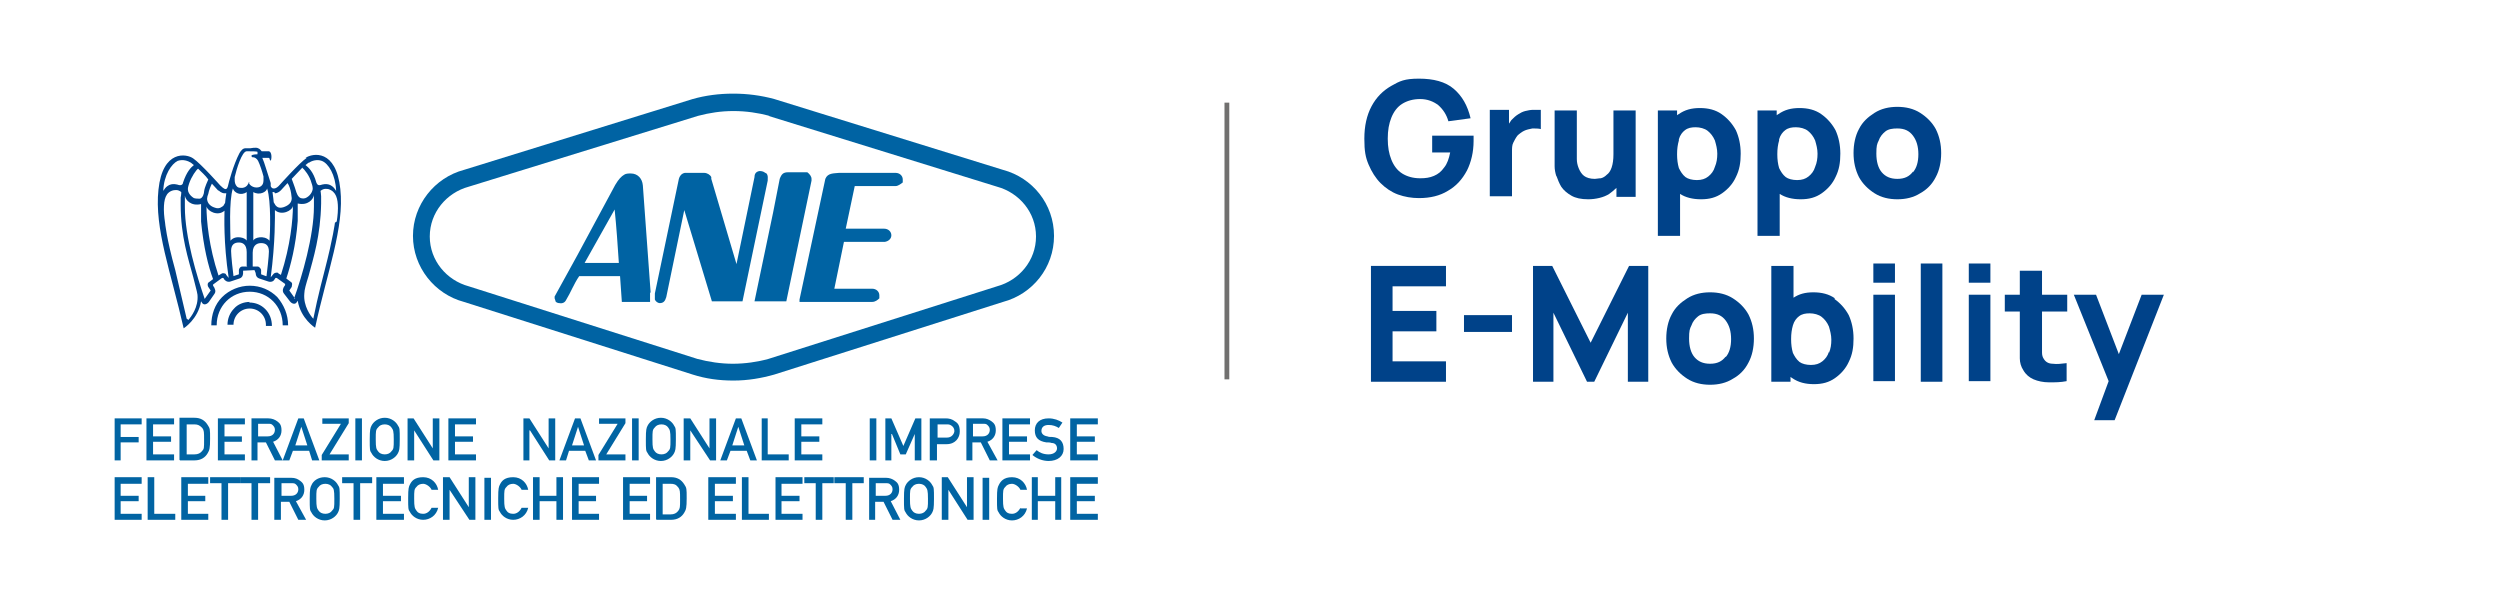 <?xml version="1.0" encoding="UTF-8"?> <svg xmlns="http://www.w3.org/2000/svg" id="Livello_1" data-name="Livello 1" viewBox="0 0 416.5 100"><defs><style> .cls-1 { fill: #0063a3; } .cls-2 { fill: #0164a3; } .cls-3, .cls-4 { fill: #004289; } .cls-5 { fill: #71706f; } .cls-4 { fill-rule: evenodd; } </style></defs><g><rect class="cls-5" x="204" y="17.1" width=".8" height="46.1"></rect><g id="ANIE"><g><g><polygon class="cls-2" points="103.8 86.6 108.3 86.6 108.3 85.6 104.9 85.6 104.9 83.5 107.8 83.5 107.8 82.6 104.9 82.6 104.9 80.6 108.3 80.6 108.3 79.5 103.8 79.5 103.8 86.6"></polygon><path class="cls-2" d="M110.4,80.6h1.3c.6,0,.9.1,1.3.6.3.4.3.7.3,2s0,1.5-.3,1.9c-.3.4-.7.6-1.3.6h-1.3v-5ZM109.4,86.6h2.4c1.1,0,1.8-.5,2.2-1.2.3-.5.4-.8.4-2.4s0-1.7-.4-2.3c-.5-.8-1.2-1.2-2.2-1.2h-2.5v7Z"></path><polygon class="cls-2" points="118 86.6 122.6 86.6 122.6 85.6 119.1 85.6 119.1 83.5 122.1 83.5 122.1 82.6 119.1 82.6 119.1 80.6 122.6 80.6 122.6 79.5 118 79.5 118 86.6"></polygon><polygon class="cls-2" points="123.6 86.6 128.1 86.6 128.1 85.6 124.7 85.6 124.7 79.5 123.6 79.5 123.6 86.6"></polygon><polygon class="cls-2" points="129.2 86.6 133.7 86.6 133.7 85.6 130.2 85.6 130.2 83.5 133.2 83.5 133.2 82.6 130.2 82.6 130.2 80.6 133.7 80.6 133.7 79.5 129.2 79.5 129.2 86.6"></polygon><polygon class="cls-2" points="135.9 86.6 137 86.6 137 80.5 138.9 80.5 138.9 79.5 134 79.5 134 80.5 135.9 80.5 135.9 86.6"></polygon><polygon class="cls-2" points="140.9 86.6 142 86.6 142 80.5 143.9 80.5 143.9 79.5 139 79.5 139 80.5 140.9 80.5 140.9 86.6"></polygon><path class="cls-2" d="M144.7,86.6h1.1v-3h1.4l1.5,3h1.3l-1.6-3.1c.9-.3,1.4-1,1.4-1.9s-.3-1.2-.7-1.5c-.4-.3-.9-.5-1.5-.5h-2.8v7ZM145.8,80.5h1.7c.4,0,.6,0,.8.2.2.2.4.4.4.8,0,.6-.4,1.1-1.2,1.1h-1.6v-2.1Z"></path><path class="cls-2" d="M151.6,83.1c0-1.4,0-1.6.4-2,.2-.3.6-.5,1.1-.5s.9.2,1.1.5c.3.4.4.6.4,2s0,1.6-.4,2c-.2.3-.6.5-1.1.5s-.9-.2-1.1-.5c-.3-.4-.4-.6-.4-2M150.6,83.1c0,1.7,0,1.9.3,2.3.3.6,1.1,1.3,2.2,1.3s1.9-.7,2.2-1.3c.2-.4.3-.6.3-2.3s0-1.9-.3-2.3c-.3-.6-1.1-1.3-2.2-1.3s-1.9.7-2.2,1.3c-.2.4-.3.6-.3,2.3"></path><polygon class="cls-2" points="156.9 86.6 158 86.6 158 81.6 158 81.6 161.2 86.6 162.2 86.6 162.2 79.5 161.1 79.5 161.1 84.5 161.1 84.5 157.9 79.5 156.9 79.5 156.9 86.6"></polygon><rect class="cls-2" x="163.7" y="79.6" width="1.1" height="7"></rect><path class="cls-2" d="M170,84.6c-.3.6-.8,1-1.4,1s-.9-.2-1.1-.5c-.3-.4-.4-.6-.4-2s0-1.6.4-2c.2-.3.6-.5,1.1-.5s1.2.5,1.4,1h1.1c-.2-1.1-1.1-2.1-2.5-2.1s-1.9.7-2.2,1.3c-.2.4-.3.6-.3,2.3s0,1.9.3,2.3c.3.6,1.1,1.3,2.2,1.3s2.2-.7,2.5-2h-1.1Z"></path><polygon class="cls-2" points="175.8 86.6 176.8 86.6 176.8 79.5 175.8 79.5 175.8 82.6 172.9 82.6 172.9 79.5 171.9 79.5 171.9 86.6 172.9 86.6 172.9 83.5 175.8 83.5 175.8 86.6"></polygon><polygon class="cls-2" points="178.3 86.6 182.9 86.6 182.9 85.6 179.4 85.6 179.4 83.5 182.4 83.5 182.4 82.6 179.4 82.6 179.4 80.6 182.9 80.6 182.9 79.5 178.3 79.5 178.3 86.6"></polygon></g><g><rect class="cls-2" x="144.9" y="69.7" width="1.1" height="7"></rect><polygon class="cls-2" points="147.5 76.7 148.5 76.7 148.5 72.3 148.6 72.3 150 75.7 150.9 75.7 152.4 72.3 152.4 72.3 152.4 76.7 153.5 76.7 153.5 69.7 152.5 69.7 150.5 74.3 148.5 69.7 147.5 69.7 147.5 76.7"></polygon><path class="cls-2" d="M155,76.7h1.1v-2.7h1.6c1.5,0,2.2-1.1,2.2-2.1s-.3-1.4-.8-1.7c-.5-.4-1-.5-1.6-.5h-2.6v7ZM156.1,70.7h1.6c.3,0,.5,0,.8.2.3.2.5.5.5.9s-.4,1.1-1.2,1.1h-1.6v-2.3Z"></path><path class="cls-2" d="M160.9,76.7h1.1v-3h1.4l1.5,3h1.3l-1.7-3.1c.9-.3,1.4-1,1.4-1.9s-.3-1.2-.7-1.5c-.4-.3-.9-.5-1.4-.5h-2.8v7ZM162,70.6h1.7c.4,0,.6,0,.8.2.2.2.4.4.4.8,0,.6-.4,1.1-1.2,1.1h-1.6v-2.1Z"></path><polygon class="cls-2" points="167 76.7 171.6 76.7 171.6 75.7 168.1 75.7 168.1 73.6 171.1 73.6 171.1 72.7 168.1 72.7 168.1 70.7 171.6 70.7 171.6 69.7 167 69.7 167 76.7"></polygon><path class="cls-2" d="M172,75.8c.7.6,1.7,1,2.7,1,1.5,0,2.5-.8,2.5-2s-.6-1.9-1.9-2c-.3,0-.6,0-.8-.1-.7-.1-1-.5-1-.9,0-.7.5-1,1.2-1s1.2.2,1.7.5l.6-.9c-.6-.4-1.4-.7-2.3-.7-1.5,0-2.3.8-2.3,2s.6,1.8,1.9,2c.4,0,.6,0,.9.1.6,0,.9.4.9.9s-.5,1-1.4,1-1.5-.3-2-.7l-.7.8Z"></path><polygon class="cls-2" points="178.3 76.7 182.9 76.7 182.9 75.7 179.4 75.7 179.4 73.6 182.4 73.6 182.4 72.7 179.4 72.7 179.4 70.7 182.9 70.7 182.9 69.7 178.3 69.7 178.3 76.7"></polygon></g><g><polygon class="cls-2" points="19.1 86.6 23.6 86.6 23.6 85.6 20.1 85.6 20.1 83.5 23.1 83.5 23.1 82.6 20.1 82.6 20.1 80.6 23.6 80.6 23.6 79.5 19.1 79.5 19.1 86.6"></polygon><polygon class="cls-2" points="24.6 86.6 29.2 86.6 29.2 85.6 25.7 85.6 25.7 79.5 24.6 79.5 24.6 86.6"></polygon><polygon class="cls-2" points="30.2 86.6 34.7 86.6 34.7 85.6 31.3 85.6 31.3 83.5 34.2 83.5 34.2 82.6 31.3 82.6 31.3 80.6 34.7 80.6 34.7 79.5 30.2 79.5 30.2 86.6"></polygon><polygon class="cls-2" points="36.9 86.6 38 86.6 38 80.5 40 80.5 40 79.5 35 79.5 35 80.5 36.9 80.5 36.9 86.6"></polygon><polygon class="cls-2" points="41.9 86.6 43 86.6 43 80.5 45 80.5 45 79.5 40 79.5 40 80.5 41.9 80.5 41.9 86.6"></polygon><path class="cls-2" d="M45.7,86.6h1.1v-3h1.4l1.5,3h1.3l-1.7-3.1c.9-.3,1.4-1,1.4-1.9s-.3-1.2-.7-1.5c-.4-.3-.8-.5-1.5-.5h-2.8v7ZM46.8,80.5h1.7c.4,0,.6,0,.8.2.2.2.4.4.4.8,0,.6-.4,1.1-1.2,1.1h-1.6v-2.1Z"></path><path class="cls-2" d="M52.7,83.1c0-1.4,0-1.6.4-2,.2-.3.6-.5,1.1-.5s.9.2,1.1.5c.3.3.4.5.4,2s0,1.6-.4,2c-.2.3-.6.5-1.1.5s-.9-.2-1.1-.5c-.3-.4-.4-.6-.4-2M51.6,83.1c0,1.7,0,1.9.3,2.3.3.6,1.1,1.3,2.2,1.3s1.9-.7,2.2-1.3c.2-.4.3-.6.3-2.3s0-1.9-.3-2.3c-.3-.6-1.1-1.3-2.2-1.3s-1.9.6-2.2,1.3c-.2.4-.3.6-.3,2.3"></path><polygon class="cls-2" points="58.9 86.6 60 86.6 60 80.5 62 80.5 62 79.5 57 79.5 57 80.5 58.9 80.5 58.9 86.6"></polygon><polygon class="cls-2" points="62.7 86.6 67.3 86.6 67.3 85.6 63.8 85.6 63.8 83.5 66.8 83.5 66.8 82.6 63.8 82.6 63.8 80.6 67.3 80.6 67.3 79.5 62.7 79.5 62.7 86.6"></polygon><path class="cls-2" d="M71.9,84.6c-.3.6-.8,1-1.4,1s-.9-.2-1.1-.5c-.3-.4-.4-.6-.4-2s0-1.6.4-2c.2-.3.6-.5,1.1-.5s1.2.5,1.4,1h1.1c-.2-1.1-1.1-2.1-2.5-2.1s-1.9.6-2.2,1.2c-.2.4-.3.6-.3,2.3s0,1.9.3,2.3c.3.6,1.1,1.3,2.2,1.3s2.2-.7,2.5-2h-1.1Z"></path><polygon class="cls-2" points="73.8 86.6 74.9 86.6 74.9 81.6 74.9 81.6 78.2 86.6 79.2 86.6 79.2 79.5 78.1 79.5 78.1 84.5 78.1 84.5 74.9 79.5 73.8 79.5 73.8 86.6"></polygon><rect class="cls-2" x="80.7" y="79.6" width="1.1" height="7"></rect><path class="cls-2" d="M86.9,84.6c-.3.6-.8,1-1.4,1s-.9-.2-1.1-.5c-.3-.4-.4-.6-.4-2s0-1.6.4-2c.2-.3.6-.5,1.1-.5s1.2.5,1.4,1h1.1c-.2-1.1-1.1-2.1-2.5-2.1s-1.9.6-2.2,1.2c-.2.4-.3.6-.3,2.3s0,1.9.3,2.3c.3.6,1.1,1.3,2.2,1.3s2.2-.7,2.5-2h-1.1Z"></path><polygon class="cls-2" points="92.7 86.6 93.8 86.6 93.8 79.5 92.7 79.5 92.7 82.6 89.9 82.6 89.9 79.5 88.8 79.5 88.8 86.6 89.9 86.6 89.9 83.5 92.7 83.5 92.7 86.6"></polygon><polygon class="cls-2" points="95.3 86.6 99.8 86.6 99.8 85.6 96.4 85.6 96.4 83.5 99.3 83.5 99.3 82.6 96.4 82.6 96.4 80.6 99.8 80.6 99.8 79.5 95.3 79.5 95.3 86.6"></polygon></g><g><polygon class="cls-2" points="19.1 76.7 20.1 76.7 20.1 73.7 23.1 73.7 23.1 72.8 20.1 72.8 20.1 70.7 23.6 70.7 23.6 69.7 19.1 69.7 19.1 76.7"></polygon><polygon class="cls-2" points="24.4 76.7 29 76.7 29 75.7 25.5 75.7 25.5 73.6 28.5 73.6 28.5 72.7 25.5 72.7 25.5 70.7 29 70.7 29 69.7 24.4 69.7 24.4 76.7"></polygon><path class="cls-2" d="M31.1,70.7h1.3c.6,0,.9.2,1.3.6.3.4.3.7.3,2s0,1.5-.3,1.8c-.3.4-.7.6-1.3.6h-1.3v-5ZM30,76.7h2.4c1.1,0,1.8-.5,2.2-1.2.3-.5.4-.8.4-2.4s0-1.7-.4-2.3c-.5-.8-1.2-1.2-2.2-1.2h-2.5v7Z"></path><polygon class="cls-2" points="36.3 76.7 40.8 76.7 40.8 75.7 37.4 75.7 37.4 73.6 40.3 73.6 40.3 72.7 37.4 72.7 37.4 70.7 40.8 70.7 40.8 69.7 36.3 69.7 36.3 76.7"></polygon><path class="cls-2" d="M41.8,76.7h1.1v-3h1.4l1.5,3h1.3l-1.6-3.1c.9-.3,1.4-1,1.4-1.9s-.3-1.2-.7-1.5c-.4-.3-.9-.5-1.5-.5h-2.8v7ZM42.9,70.6h1.7c.4,0,.6,0,.8.2.2.2.4.4.4.8,0,.6-.4,1.1-1.2,1.1h-1.6v-2.1Z"></path><path class="cls-2" d="M52.1,76.7h1.1l-2.6-7h-.9l-2.6,7h1.1l.6-1.6h2.7l.5,1.6ZM49.2,74.2l1-3.1h0l1,3.1h-2.1Z"></path><polygon class="cls-2" points="53.6 76.7 58.1 76.7 58.1 75.7 54.9 75.7 58.1 70.5 58.1 69.7 53.7 69.7 53.7 70.6 56.8 70.6 53.6 75.8 53.6 76.7"></polygon><rect class="cls-2" x="59.2" y="69.7" width="1.1" height="7"></rect><path class="cls-2" d="M62.6,73.2c0-1.4,0-1.6.4-2,.2-.3.6-.5,1.1-.5s.9.2,1.1.5c.3.4.4.6.4,2s0,1.6-.4,2c-.2.3-.6.5-1.1.5s-.9-.2-1.1-.5c-.3-.4-.4-.5-.4-2M61.6,73.2c0,1.7,0,1.9.3,2.3.3.6,1.1,1.3,2.2,1.3s1.9-.7,2.2-1.3c.2-.4.3-.6.3-2.3s0-1.9-.3-2.3c-.3-.6-1.1-1.3-2.2-1.3s-1.9.7-2.2,1.3c-.2.4-.3.6-.3,2.3"></path><polygon class="cls-2" points="67.9 76.7 69 76.7 69 71.7 69 71.7 72.2 76.7 73.2 76.7 73.2 69.7 72.1 69.7 72.1 74.7 72.1 74.7 68.9 69.7 67.9 69.7 67.9 76.7"></polygon><polygon class="cls-2" points="74.7 76.7 79.3 76.7 79.3 75.7 75.8 75.7 75.8 73.6 78.8 73.6 78.8 72.7 75.8 72.7 75.8 70.7 79.3 70.7 79.3 69.7 74.7 69.7 74.7 76.7"></polygon></g><g><polygon class="cls-2" points="87.2 76.7 88.2 76.7 88.2 71.7 88.3 71.7 91.5 76.7 92.5 76.7 92.5 69.7 91.4 69.7 91.4 74.7 91.4 74.7 88.2 69.7 87.2 69.7 87.2 76.7"></polygon><path class="cls-2" d="M98.2,76.7h1.1l-2.6-7h-.9l-2.6,7h1.1l.5-1.6h2.7l.6,1.6ZM95.3,74.2l1-3.1h0l1,3.1h-2.1Z"></path><polygon class="cls-2" points="99.7 76.7 104.2 76.7 104.2 75.7 101 75.7 104.2 70.5 104.2 69.7 99.8 69.7 99.8 70.6 102.9 70.6 99.7 75.8 99.7 76.7"></polygon><rect class="cls-2" x="105.3" y="69.7" width="1.1" height="7"></rect><path class="cls-2" d="M108.7,73.2c0-1.4,0-1.6.4-2,.2-.3.6-.5,1.1-.5s.9.2,1.1.5c.3.4.4.6.4,2s0,1.6-.4,2c-.2.3-.6.5-1.1.5s-.9-.2-1.1-.5c-.3-.4-.4-.5-.4-2M107.6,73.2c0,1.7,0,1.9.3,2.3.3.6,1.1,1.3,2.2,1.3s1.9-.7,2.2-1.3c.2-.4.3-.6.3-2.3s0-1.9-.3-2.3c-.3-.6-1.1-1.3-2.2-1.3s-1.9.7-2.2,1.3c-.2.4-.3.6-.3,2.3"></path><polygon class="cls-2" points="113.9 76.7 115 76.7 115 71.7 115 71.7 118.3 76.7 119.3 76.7 119.3 69.7 118.2 69.7 118.2 74.7 118.2 74.7 115 69.7 113.9 69.7 113.9 76.7"></polygon><path class="cls-2" d="M125,76.7h1.1l-2.6-7h-.9l-2.6,7h1.1l.6-1.6h2.7l.6,1.6ZM122,74.2l1-3.1h0l1,3.1h-2.1Z"></path><polygon class="cls-2" points="126.9 76.7 131.4 76.7 131.4 75.7 127.9 75.7 127.9 69.7 126.9 69.7 126.9 76.7"></polygon><polygon class="cls-2" points="132.4 76.7 137 76.7 137 75.7 133.5 75.7 133.5 73.6 136.5 73.6 136.5 72.7 133.5 72.7 133.5 70.7 137 70.7 137 69.7 132.4 69.7 132.4 76.7"></polygon></g></g><g><path class="cls-4" d="M51.1,26.3c-1.2.8-4.5,4.5-4.5,4.5-.6.7-1,.6-1,.6-.4,0-.5-.4-.5-.4v-.5c-.7-2.1-1-3.3-1.4-4.2,0,0,.6,0,.9,0,.3,0,.3,0,.3.2l.2.3c.2-.4.2-1.5-.3-1.6-.5,0-1.2,0-1.2,0-.2-.2-.3-.4-.6-.5-.3-.2-1.3,0-1.3,0,0,0-.4,0-.8,0-.4,0-.7.3-1,.8-1,1.9-1.8,4.9-1.9,5.4,0,0-.1.6-.4.6,0,0-.2.1-.9-.6,0,0-3.2-3.6-4.5-4.5-1.1-.8-5.1-1.5-5.8,5.2-.7,6.5,2.1,13.8,4.2,23.1,0,0,2.4-1.5,2.9-4.5l.2.3c.2.3.7.3,1.1-.2l.9-1.3c.4-.5,0-1,0-1.1l-.2-.3v-.2s1.5-1.1,1.5-1.1h.2s.2.3.2.3c0,0,.4.5,1,.3l1.5-.5c.6-.2.6-.8.6-.9v-.4s1.9-.1,1.9-.1l.2.5c0,.1,0,.7.6.9l1.5.5c.6.2,1-.2,1-.3l.2-.3h.2s1.4,1,1.4,1v.2s-.2.3-.2.3c0,0-.4.6,0,1.1l1,1.3c.4.5.9.5,1.1.2l.2-.3c.5,3,2.9,4.5,2.9,4.5,2-9.3,4.9-16.7,4.2-23.1-.7-6.7-4.6-6-5.8-5.2M36.4,31.7c.5.5.9.5,1,.5h.3c-.1.6-.2,1.6-.2,1.6l-.3.5c-.2.1-.6.6-1.4.3-1-.3-1.3-1-1.3-1.5,0-.2.1-.6.2-.8.1-.6.4-1.3.6-1.7l1.1,1.2ZM32.9,28c.7.7,1.3,1.2,1.8,1.9-.1.3-.6,1.2-.7,2,0,.3-.2,1.1-.7,1.2-.3,0-.7,0-1-.1-.8-.5-1-1.1-1-1.5s.2-.8.2-.9c.4-1.2,1.2-2.3,1.5-2.5M29.6,26.8c.9-.3,1.7,0,2.2.3l.5.4c-.5.4-1.2,1.1-1.8,2.9,0,.2-.2.6-.8.4,0,0-1-.4-1.8.2-.3.2-.5.5-.7.8.1-2.7,1.4-4.5,2.4-5M31.1,53.1c-.8-3.5-1.9-8-1.9-8.1-1.5-5.4-1.7-7.9-1.7-7.9,0,0-.2-1.2-.2-2.2,0-1.7.3-2.9,1.6-3.2.2,0,.7-.2,1.3.3,0,0,0,.5-.1.9,0,.5,0,.8,0,1.2,0,5.3,1.3,9.1,2.1,12.1.3,1.3.6,2.2.7,2.9.2,2.1-1.1,3.7-1.5,4.2M34.8,47c-.3.2-.2.7-.1.8l.4.6-1,1.4c-1.3-3.8-3.3-10.3-3.3-15.3,0-.2,0-.5,0-.7,0-.6,0-.9,0-1.2.1.7,1,1.8,2.7,1.4v.5c0,.6,0,1.7,0,2.4.4,4.2,1.2,7.5,2,9.6l-.8.6ZM37.7,45.7c-.1-.1-.5-.3-.8-.1l-.5.3c-1.6-4.8-2-9.2-2-11.5.2.8,1.9,1.7,3,.7,0,.9-.2,5.2.7,11.2l-.5-.6ZM38.4,40.1c0-1.2-.3-6.6.4-8.7.2.7,1.3,1.3,2.3.6v8.1c-.2-.5-1.9-1-2.7,0M41.2,44.4h-.8c-.4,0-.6.4-.6.6v.7s-.9.3-.9.3c-.4-3.2-.4-4.2-.4-4.2,0-1.1.6-1.4,1.3-1.4.5,0,1.3.2,1.3,1.6v2.3ZM41.6,30.5h-.2s-.2.7-1,.8c-.4,0-.7,0-.9-.2-.3-.3-.4-.7-.4-1.1,0-.1,0-.3,0-.5.3-1.3,1.2-4.3,2-4.3.8,0,1.7,0,1.8.1v.4c0,0-.8,0-1,.2,0,.3.1.3.3.3.2,0,.6.2.8.6.3.6.7,1.8.9,2.6,0,0,0,.2,0,.5,0,.3,0,.8-.4,1.1-.2.2-.7.3-1.1.2-.8-.2-1-.8-1-.9M44.3,46l-.8-.3v-.7c0-.2-.3-.6-.6-.6h-.8v-2.3c0-1.4.9-1.6,1.4-1.6.7,0,1.3.3,1.3,1.4,0,0,0,.9-.4,4.1M44.9,40.1c-.9-1-2.6-.5-2.7,0v-8.1c1,.6,2.2,0,2.3-.6.7,2.1.5,7.5.4,8.7M51.5,27.1c.4-.3,1.3-.6,2.1-.3,1.1.4,2.3,2.3,2.4,5-.2-.3-.4-.6-.7-.8-.8-.6-1.8-.2-1.8-.2-.6.2-.7-.2-.8-.4-.5-1.8-1.3-2.5-1.8-2.9l.5-.4ZM50.4,28c.3.2,1.2,1.3,1.5,2.5,0,0,.2.5.2.9s-.3,1.1-1,1.5c-.3.2-.7.2-1,.1-.5-.2-.7-.9-.8-1.2-.2-.7-.6-1.7-.7-2,.6-.6,1.1-1.2,1.8-1.9M45.8,32.2c.1,0,.5,0,1-.5l1.1-1.2c.3.4.5,1.1.6,1.7,0,.2.1.6.1.8,0,.5-.2,1.1-1.3,1.5-.9.3-1.2-.1-1.4-.3l-.3-.5s-.1-1.1-.2-1.7h.3ZM46.4,45.5c-.3-.2-.7,0-.8.1l-.5.6c.8-6,.7-10.3.7-11.2,1.1,1,2.9.1,3-.7,0,2.2-.4,6.6-2,11.5l-.5-.3ZM49.2,49.8l-1-1.4.4-.6c0-.2.2-.6-.1-.8l-.8-.6c.7-2.1,1.6-5.5,1.9-9.6,0-.7,0-1.8,0-2.4v-.5c1.7.4,2.6-.7,2.7-1.4,0,.3,0,.6,0,1.2,0,.2,0,.5,0,.7,0,4.9-2,11.7-3.3,15.3M55.8,37.1s-.3,2.5-1.7,7.9c0,0-1.2,4.5-1.9,8.1-.4-.4-1.7-2.1-1.5-4.2,0-.6.3-1.6.7-2.9.8-3,2-6.7,2.1-12.1,0-.4,0-.8,0-1.2,0-.3-.1-.9-.1-.9.6-.5,1.1-.3,1.3-.3,1.3.4,1.6,1.6,1.6,3.2,0,1-.2,2.2-.2,2.2M41.6,47.6c-1.7,0-3.4.7-4.6,1.9-1.2,1.2-1.8,2.9-1.8,4.7h.9c0-3.2,2.4-5.6,5.5-5.6s5.5,2.4,5.5,5.6h.9c0-1.8-.7-3.4-1.8-4.7-1.2-1.2-2.8-1.9-4.6-1.9M41.6,50.3c-1,0-2,.4-2.6,1.1-.7.7-1.1,1.7-1.1,2.7h1c0,0,0,0,0,0,0-1.5,1.2-2.7,2.7-2.7s2.7,1.2,2.7,2.7v.2s1,0,1,0c0-1.1-.4-2.1-1.1-2.8-.7-.7-1.6-1.1-2.7-1.1"></path><g><path class="cls-1" d="M122.2,15.6h0c2.3,0,4.6.3,6.8.9l38.1,11.8c4.9,1.3,8.5,5.7,8.5,11s-3.6,9.7-8.5,11l-38.1,12.1c-2.1.6-4.4,1-6.8,1s-4.6-.3-6.8-1l-38.1-12.1c-4.9-1.3-8.5-5.8-8.5-11s3.6-9.7,8.5-11l38.1-11.8c2.1-.6,4.4-.9,6.7-.9M128.2,19.3c-1.9-.5-3.9-.8-6-.8s-4,.3-5.9.8l-38.2,11.8c-3.7,1-6.5,4.3-6.5,8.3s2.8,7.3,6.5,8.3l38.1,12.1c1.9.5,3.9.8,5.9.8s4.1-.3,5.9-.8l38.1-12.1c3.7-1,6.5-4.3,6.5-8.3s-2.8-7.3-6.5-8.3l-38.1-11.8Z"></path><g><path class="cls-1" d="M108.3,48.7v1.6s-4.7,0-4.7,0l-.3-4.3h-6.8c-.9,1.3-1.4,2.7-2.2,4-.2.4-.6.6-1.1.5-.3,0-.4-.1-.6-.2l-.2-.6v-.3s3.8-6.9,3.8-6.9l6.3-11.7c.6-1,1-1.4,1.5-1.7.3-.2.7-.2,1.1-.2,1.1,0,1.9.8,2,2l1.3,17.9ZM97.5,43.8h5.6c-.2-3-.4-6-.7-8.9l-5,8.9Z"></path><path class="cls-1" d="M127.7,28.9c.3.4.2.7.2,1.2l-4.2,20.1h-5.1l-4.6-15.2-3,14.5c-.2.7-.5,1-1.1,1-.3,0-.7-.3-.8-.6v-.4c0-.3,0-.6,0-.6l4-19.1c.1-.4.4-.9,1-1h3.2c.5,0,1,.3,1.2.7h0c0,.1,0,.3,0,.3l4.2,14.2,3-14.5c0-.6.3-.9.8-1,.3,0,.6,0,1,.3"></path><path class="cls-1" d="M134.1,28.7h.4c.4.3.7.7.7,1.1v.3s-4.2,20.1-4.2,20.1h-5.3l3.1-14.8,1.1-5.6c.3-.8.6-1.1,1.4-1.1h2.8Z"></path><path class="cls-1" d="M149.1,31h-6.7c-.5,2.4-1,4.7-1.5,7.1h6.4c.7,0,1.2.5,1.2,1.1s-.5,1-1.1,1.1h0c-1.2,0-4.6,0-6.8,0l-1.6,7.8h6.3c.7,0,1.2.5,1.2,1.1v.5c-.3.3-.7.6-1.2.6h-12.1v-.4c0,0,4.3-20.1,4.3-20.1.4-1,1.4-.9,2.3-1h9.4c.7,0,1.2.5,1.2,1.1v.5c-.4.3-.8.6-1.2.6"></path></g></g></g></g></g><g><path class="cls-3" d="M245.5,23.7s0-.2,0-.5,0-.5,0-.6h-6.9v2.8h3c-.2,1-.5,1.9-1,2.5-.5.7-1,1.1-1.7,1.4-.7.3-1.4.4-2.3.4-1.2,0-2.2-.3-3-.8-.8-.5-1.4-1.3-1.8-2.3-.4-1-.6-2.1-.6-3.5s.2-2.5.6-3.5c.4-1,1-1.8,1.8-2.3.8-.5,1.8-.8,3-.8,1.2,0,2.2.4,3,1,.8.7,1.4,1.6,1.7,2.7l3.7-.5c-.5-2.1-1.4-3.7-2.8-4.9-1.4-1.2-3.4-1.7-5.8-1.7s-3.2.4-4.6,1.2c-1.4.8-2.5,1.9-3.3,3.4-.8,1.5-1.2,3.3-1.2,5.4s.2,3.1.7,4.3c.5,1.2,1.2,2.3,2,3.1.8.8,1.8,1.5,2.9,1.9,1.1.4,2.3.6,3.5.6,1.9,0,3.5-.4,4.8-1.2,1.4-.8,2.4-1.9,3.2-3.4.7-1.4,1.1-3.1,1.1-4.9Z"></path><path class="cls-3" d="M256.7,21.7v-3.4c-.4,0-.9,0-1.3,0-.4,0-.9.1-1.3.2s-.8.3-1.1.5c-.5.3-.8.6-1.2,1-.1.2-.3.4-.4.6v-2.3h-3.2v14.4h3.7v-7.4c0-.6,0-1.1.2-1.5.2-.4.4-.8.7-1.2.3-.3.7-.6,1.1-.8.4-.2.9-.3,1.4-.4.5,0,1,0,1.4.1Z"></path><path class="cls-3" d="M259.3,29.3c.2.6.5,1.3.8,1.8.4.6,1,1.1,1.7,1.5.7.4,1.6.6,2.8.6s2.6-.3,3.5-.9c.4-.3.8-.6,1.2-1v1.5h3.2v-14.4h-3.7v7.3c0,.9-.1,1.6-.3,2.2s-.5,1-.8,1.2c-.3.3-.6.5-1,.6-.4,0-.7.1-1,.1-.8,0-1.4-.2-1.8-.5-.4-.3-.7-.8-.9-1.3-.2-.5-.3-1-.3-1.5,0-.5,0-.9,0-1.3v-6.8h-3.7v8.1c0,.2,0,.6,0,1.2,0,.5.1,1.1.3,1.7Z"></path><path class="cls-3" d="M279.9,32.3c.9.6,2.1.9,3.5.9s2.5-.3,3.5-1c1-.7,1.8-1.6,2.3-2.7.6-1.2.8-2.4.8-3.9s-.3-2.8-.8-3.9c-.6-1.1-1.4-2-2.4-2.7-1-.7-2.2-1-3.6-1s-2.5.3-3.5,1c0,0-.2.1-.3.2v-.8h-3.2v20.9h3.7v-6.9ZM279.7,23.2c.2-.7.6-1.2,1-1.5.5-.4,1.1-.5,1.8-.5s1.5.2,2,.6c.5.4.9.9,1.2,1.6.2.7.4,1.4.4,2.2s-.1,1.5-.4,2.2c-.2.7-.6,1.2-1.1,1.6-.5.4-1.1.6-1.9.6s-1.5-.2-1.9-.5c-.5-.4-.8-.9-1.1-1.5-.2-.7-.3-1.4-.3-2.3s.1-1.6.3-2.3Z"></path><path class="cls-3" d="M296.5,32.3c.9.6,2.1.9,3.5.9s2.5-.3,3.5-1c1-.7,1.8-1.6,2.3-2.7.6-1.2.8-2.4.8-3.9s-.3-2.8-.8-3.9c-.6-1.1-1.4-2-2.4-2.7-1-.7-2.2-1-3.6-1s-2.5.3-3.5,1c0,0-.2.1-.3.2v-.8h-3.2v20.9h3.7v-6.9ZM296.4,23.2c.2-.7.6-1.2,1-1.5.5-.4,1.1-.5,1.8-.5s1.5.2,2,.6c.5.4.9.9,1.2,1.6.2.7.4,1.4.4,2.2s-.1,1.5-.4,2.2c-.2.7-.6,1.2-1.1,1.6-.5.4-1.1.6-1.9.6s-1.5-.2-1.9-.5c-.5-.4-.8-.9-1.1-1.5-.2-.7-.3-1.4-.3-2.3s.1-1.6.3-2.3Z"></path><path class="cls-3" d="M322.5,29.5c.6-1.1.9-2.5.9-4s-.3-2.8-.9-4c-.6-1.1-1.5-2-2.6-2.7-1.1-.7-2.4-1-3.8-1s-2.7.3-3.8,1-2,1.5-2.6,2.7c-.6,1.1-.9,2.5-.9,4s.3,2.8.9,4c.6,1.1,1.5,2,2.6,2.7,1.1.7,2.4,1,3.8,1s2.7-.3,3.8-1c1.1-.6,2-1.5,2.6-2.7ZM318.7,28.6c-.6.8-1.4,1.2-2.6,1.2s-2-.4-2.6-1.1-.9-1.8-.9-3.1.1-1.6.4-2.2c.2-.6.6-1.1,1.1-1.5.5-.4,1.2-.5,2-.5,1.2,0,2,.4,2.6,1.2.6.8.9,1.8.9,3.1s-.3,2.3-.9,3Z"></path><polygon class="cls-3" points="228.4 63.6 240.9 63.6 240.9 60.2 232 60.2 232 55.2 239.3 55.2 239.3 51.8 232 51.8 232 47.7 240.9 47.7 240.9 44.3 228.4 44.3 228.4 63.6"></polygon><rect class="cls-3" x="243.9" y="52.5" width="8" height="2.8"></rect><polygon class="cls-3" points="265 57.1 258.6 44.3 255.4 44.3 255.4 63.6 258.8 63.6 258.8 52.1 264.4 63.6 265.6 63.6 271.2 52.1 271.2 63.6 274.6 63.6 274.6 44.3 271.4 44.3 265 57.1"></polygon><path class="cls-3" d="M288.7,49.7c-1.1-.7-2.4-1-3.8-1s-2.7.3-3.8,1-2,1.5-2.6,2.7c-.6,1.1-.9,2.5-.9,4s.3,2.8.9,4c.6,1.1,1.5,2,2.6,2.7,1.1.7,2.4,1,3.8,1s2.7-.3,3.8-1c1.1-.6,2-1.5,2.6-2.7.6-1.1.9-2.5.9-4s-.3-2.8-.9-4c-.6-1.1-1.5-2-2.6-2.7ZM287.5,59.4c-.6.8-1.4,1.2-2.6,1.2s-2-.4-2.6-1.1-.9-1.8-.9-3.1.1-1.6.4-2.2c.2-.6.6-1.1,1.1-1.5.5-.4,1.2-.5,2-.5,1.2,0,2,.4,2.6,1.2.6.8.9,1.8.9,3.1s-.3,2.3-.9,3Z"></path><path class="cls-3" d="M305.7,49.7c-1-.7-2.2-1-3.6-1s-2.4.3-3.3.9v-5.3h-3.7v19.3h3.2v-.8c.1,0,.2.2.3.2,1,.7,2.2,1,3.6,1s2.5-.3,3.5-1c1-.7,1.8-1.6,2.3-2.7.6-1.2.8-2.4.8-3.9s-.3-2.8-.8-3.9c-.6-1.1-1.4-2-2.4-2.7ZM304.7,58.6c-.2.7-.6,1.2-1.1,1.6-.5.4-1.1.6-1.9.6s-1.5-.2-1.9-.5c-.5-.4-.8-.9-1.1-1.5-.2-.7-.3-1.4-.3-2.3s.1-1.6.3-2.3c.2-.7.6-1.2,1-1.5.5-.4,1.1-.5,1.8-.5s1.5.2,2,.6c.5.4.9.9,1.2,1.6.2.7.4,1.4.4,2.2s-.1,1.5-.4,2.2Z"></path><rect class="cls-3" x="312.1" y="43.9" width="3.6" height="3.2"></rect><rect class="cls-3" x="312.1" y="49.1" width="3.6" height="14.4"></rect><rect class="cls-3" x="320" y="43.9" width="3.6" height="19.7"></rect><rect class="cls-3" x="328" y="43.9" width="3.6" height="3.2"></rect><rect class="cls-3" x="328" y="49.1" width="3.6" height="14.4"></rect><path class="cls-3" d="M340.1,45.1h-3.6v4h-2.5v2.8h2.5v5.5c0,.9,0,1.6,0,2.3,0,.7.2,1.4.6,2,.4.7,1,1.2,1.7,1.5s1.6.5,2.6.5,1.9,0,2.9-.2v-3c-.9.1-1.6.2-2.3.1-.7,0-1.2-.3-1.5-.8-.2-.3-.3-.6-.3-1.1,0-.5,0-1,0-1.5v-5.3h4.2v-2.8h-4.2v-4Z"></path><polygon class="cls-3" points="356.8 49.1 353 59 349.2 49.1 345.5 49.1 351.3 63.5 348.9 70 352.3 70 360.5 49.1 356.8 49.1"></polygon></g></svg> 